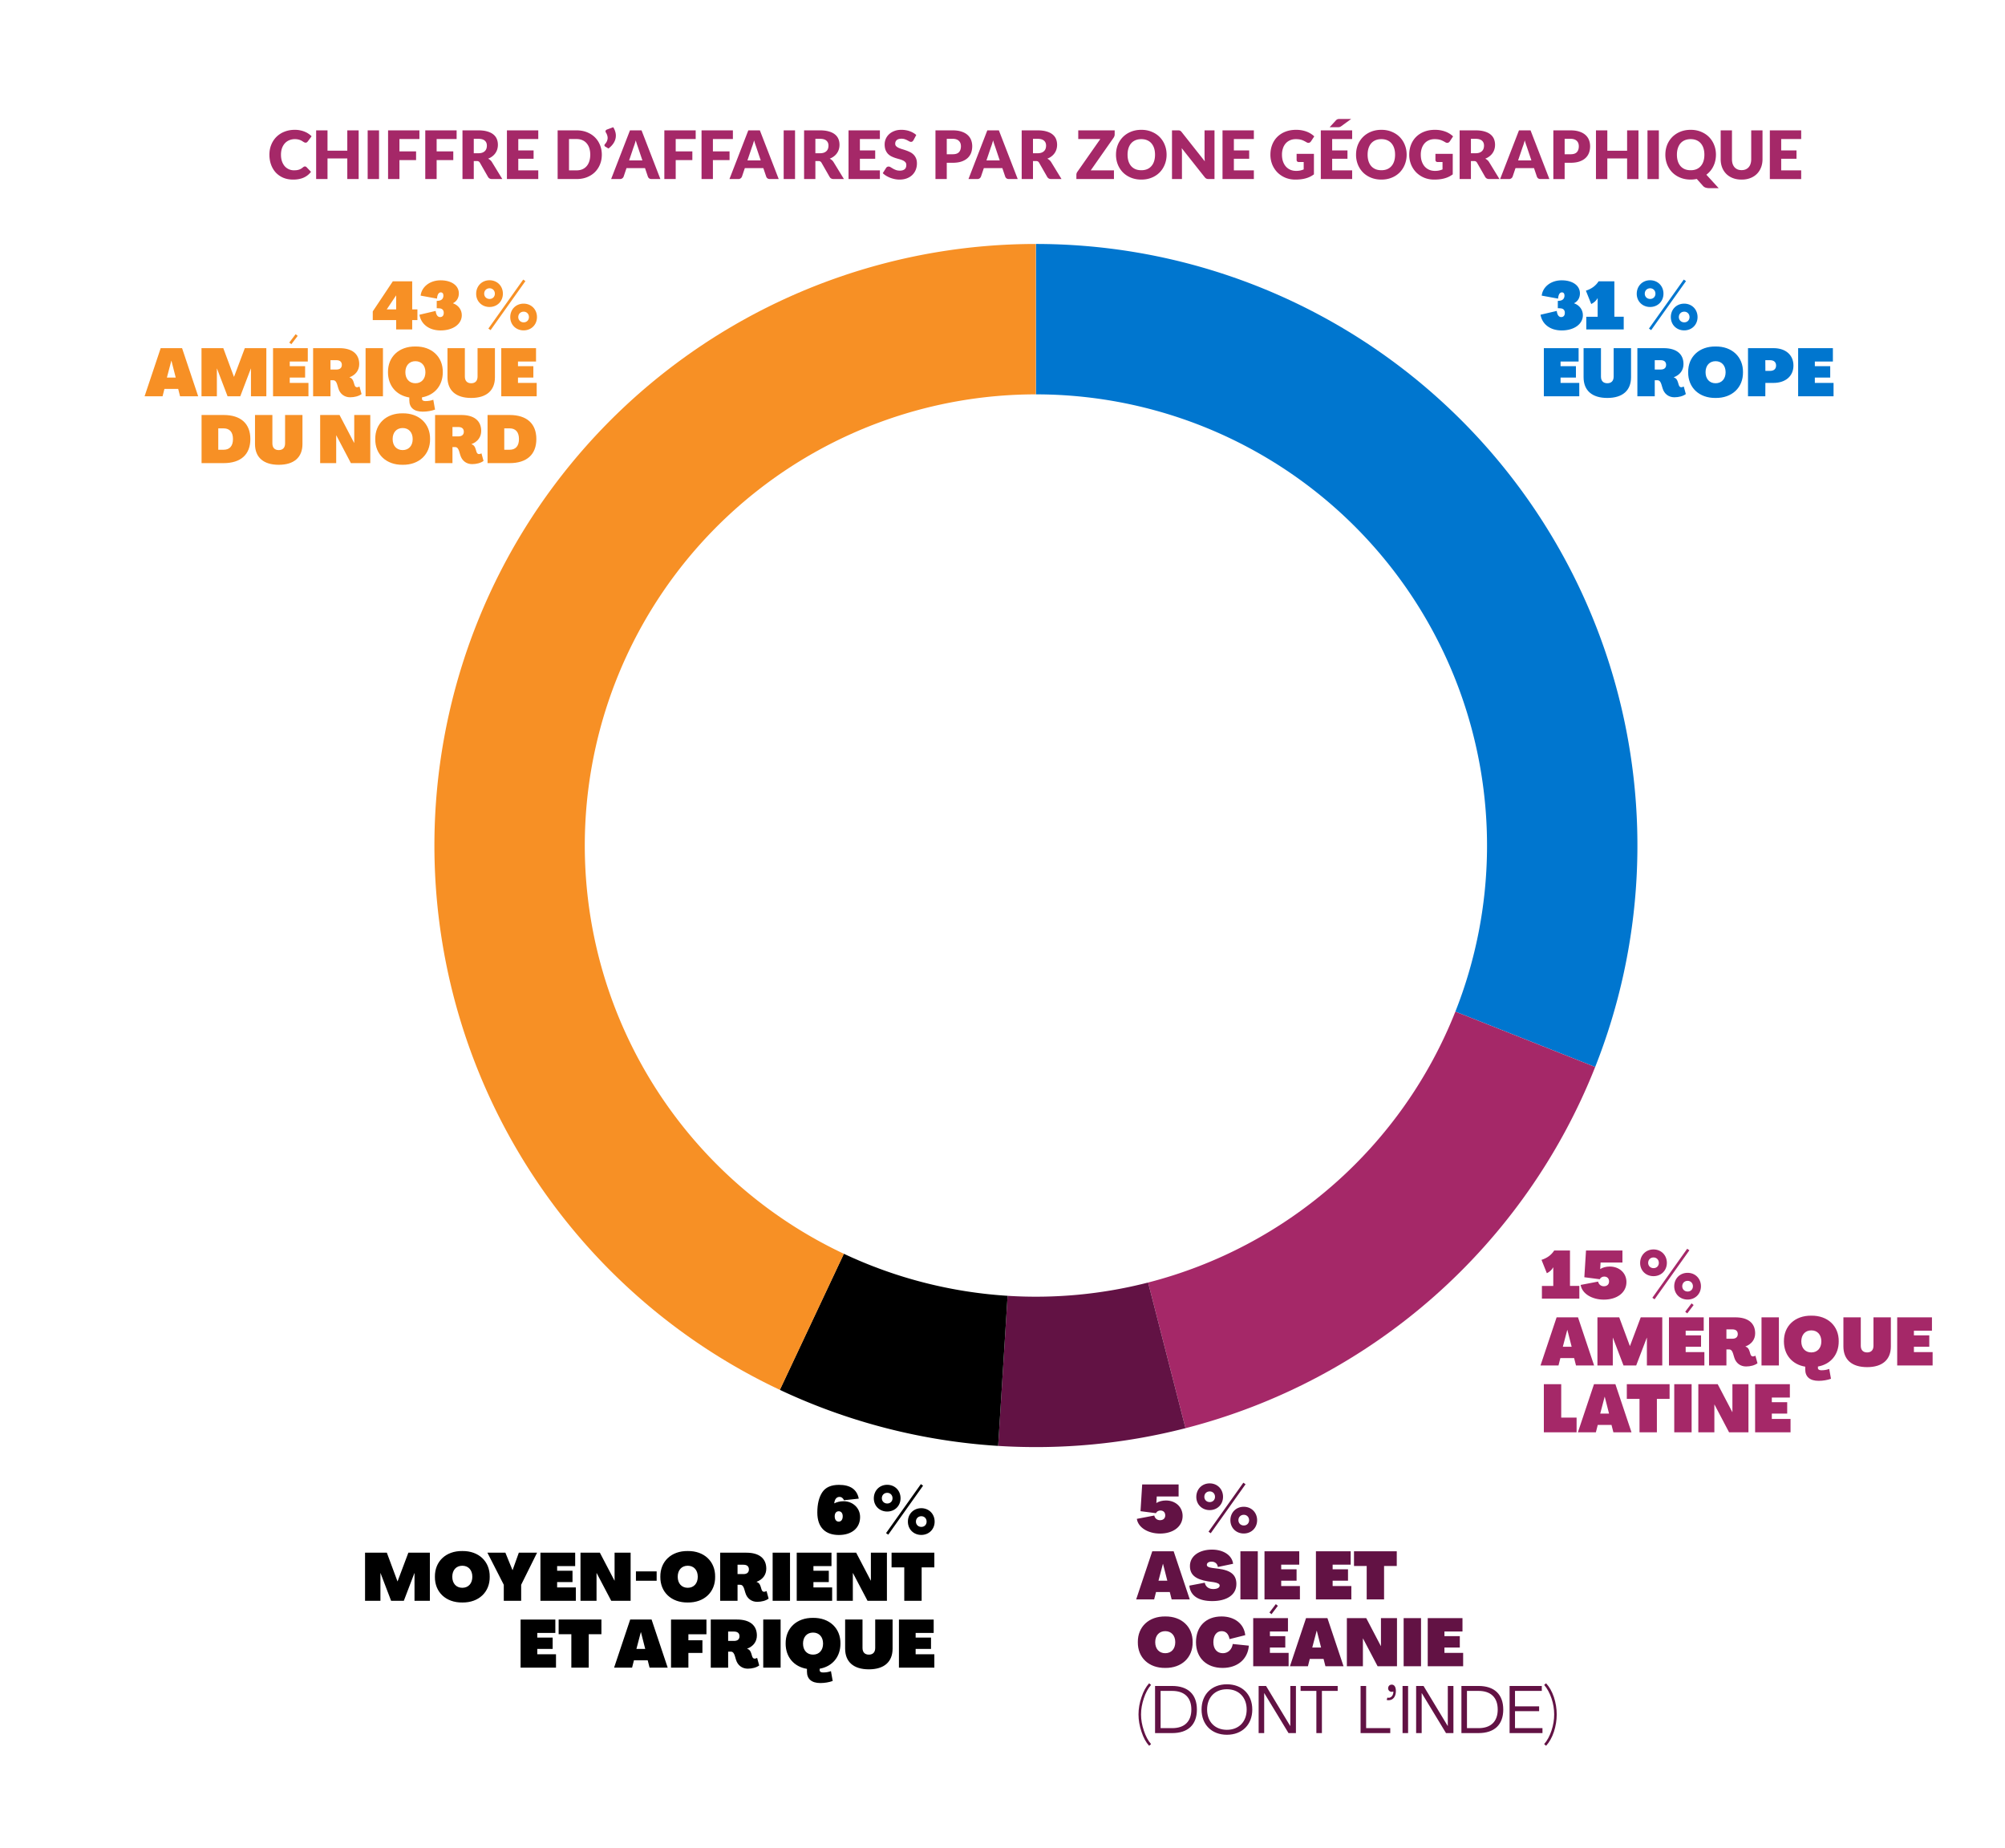 <svg xmlns="http://www.w3.org/2000/svg" fill="none" viewBox="0 0 600 553">
  <path fill="#fff" d="M0 0h600v553H0z"/>
  <path fill="#A52868" d="M91.254 49.805c.08 0 .16.017.24.05.08.027.156.077.23.15l1.34 1.41a5.598 5.598 0 0 1-2.21 1.74c-.88.387-1.924.58-3.13.58-1.107 0-2.1-.187-2.98-.56a6.592 6.592 0 0 1-2.23-1.56 6.975 6.975 0 0 1-1.4-2.36c-.327-.913-.49-1.903-.49-2.97 0-1.087.186-2.083.56-2.99a7.01 7.01 0 0 1 1.56-2.36 7.111 7.111 0 0 1 2.41-1.54c.933-.367 1.963-.55 3.09-.55.546 0 1.06.05 1.54.15.486.093.94.227 1.36.4.42.167.806.37 1.16.61.353.233.666.493.94.78l-1.14 1.53c-.074.093-.16.18-.26.26-.1.073-.24.11-.42.11a.75.75 0 0 1-.34-.08 4.64 4.64 0 0 1-.34-.19 8.71 8.71 0 0 0-.4-.25 2.419 2.419 0 0 0-.51-.25 3.73 3.73 0 0 0-.69-.2 4.626 4.626 0 0 0-.92-.08 4.17 4.17 0 0 0-1.68.33 3.647 3.647 0 0 0-1.31.93c-.36.4-.644.887-.85 1.46-.2.573-.3 1.217-.3 1.93 0 .747.1 1.41.3 1.99.206.58.483 1.07.83 1.47a3.6 3.6 0 0 0 2.73 1.21c.306 0 .586-.013.84-.04a3.61 3.61 0 0 0 .7-.16 3.27 3.27 0 0 0 .62-.28c.2-.12.4-.267.6-.44.08-.067.166-.12.26-.16a.64.64 0 0 1 .29-.07Zm16.074 3.77h-3.4v-6.16h-5.92v6.16h-3.4v-14.57h3.4v6.09h5.92v-6.09h3.4v14.57Zm6.097 0h-3.4v-14.57h3.4v14.57Zm12.087-14.57v2.6h-5.98v3.69h4.98v2.61h-4.98v5.67h-3.4v-14.57h9.38Zm11.132 0v2.6h-5.98v3.69h4.98v2.61h-4.98v5.67h-3.4v-14.57h9.38Zm5.133 9.18v5.39h-3.38v-14.57h4.74c1.054 0 1.95.11 2.69.33.747.213 1.354.513 1.82.9.474.387.817.843 1.03 1.37.214.527.32 1.1.32 1.72 0 .473-.063.92-.19 1.34a4.02 4.02 0 0 1-.57 1.17c-.246.353-.553.67-.92.95-.36.28-.776.51-1.25.69.227.113.437.253.63.42.2.167.374.37.52.61l3.1 5.07h-3.06c-.566 0-.973-.213-1.22-.64l-2.42-4.23a.998.998 0 0 0-.38-.4c-.14-.08-.34-.12-.6-.12h-.86Zm0-2.33h1.36c.46 0 .85-.057 1.17-.17.327-.12.594-.283.8-.49a1.85 1.85 0 0 0 .45-.72c.094-.28.14-.58.14-.9 0-.64-.21-1.14-.63-1.5-.413-.36-1.056-.54-1.93-.54h-1.36v4.32Zm19.301-6.85v2.6h-5.98v3.4h4.58v2.5h-4.58v3.47h5.98v2.6h-9.38v-14.57h9.38Zm19.016 7.28c0 1.053-.184 2.027-.55 2.92a6.825 6.825 0 0 1-1.53 2.31c-.66.647-1.457 1.153-2.39 1.52-.927.36-1.957.54-3.09.54h-5.66v-14.57h5.66c1.133 0 2.163.183 3.09.55.933.367 1.73.873 2.39 1.52a6.694 6.694 0 0 1 1.53 2.31c.366.887.55 1.853.55 2.9Zm-3.46 0c0-.72-.094-1.37-.28-1.95a4.082 4.082 0 0 0-.81-1.47 3.385 3.385 0 0 0-1.28-.93c-.507-.22-1.084-.33-1.73-.33h-2.26v9.37h2.26c.646 0 1.223-.107 1.73-.32.506-.22.933-.53 1.28-.93.353-.407.623-.9.81-1.48.186-.58.28-1.233.28-1.96Zm6.873-8.22c.267.42.463.84.59 1.26.133.42.2.837.2 1.25 0 .713-.187 1.397-.56 2.05-.373.653-.923 1.257-1.65 1.81l-.98-.58a.636.636 0 0 1-.18-.17.448.448 0 0 1 0-.41.63.63 0 0 1 .12-.17c.073-.08.153-.177.24-.29a2.622 2.622 0 0 0 .46-.93c.06-.193.09-.4.09-.62 0-.24-.043-.497-.13-.77a3.672 3.672 0 0 0-.41-.88.597.597 0 0 1-.1-.32c0-.12.04-.227.12-.32a.797.797 0 0 1 .33-.22l1.86-.69Zm14.114 15.51h-2.62c-.293 0-.536-.067-.73-.2a1.105 1.105 0 0 1-.39-.53l-.86-2.54h-5.54l-.86 2.54a1.14 1.14 0 0 1-1.1.73h-2.64l5.64-14.57h3.46l5.64 14.57Zm-9.36-5.57h3.98l-1.34-3.99c-.086-.253-.19-.55-.31-.89-.113-.347-.226-.72-.34-1.12a18.858 18.858 0 0 1-.65 2.03l-1.34 3.97Zm19.926-9v2.6h-5.98v3.69h4.98v2.61h-4.98v5.67h-3.4v-14.57h9.38Zm11.133 0v2.6h-5.98v3.69h4.98v2.61h-4.98v5.67h-3.4v-14.57h9.38Zm13.711 14.57h-2.62c-.293 0-.536-.067-.73-.2a1.105 1.105 0 0 1-.39-.53l-.86-2.54h-5.54l-.86 2.54a1.14 1.14 0 0 1-1.1.73h-2.64l5.64-14.57h3.46l5.64 14.57Zm-9.36-5.57h3.98l-1.34-3.99c-.086-.253-.19-.55-.31-.89-.113-.347-.226-.72-.34-1.12a18.858 18.858 0 0 1-.65 2.03l-1.34 3.97Zm14.247 5.57h-3.4v-14.57h3.4v14.57Zm6.086-5.39v5.39h-3.38v-14.57h4.74c1.053 0 1.95.11 2.69.33.746.213 1.353.513 1.82.9.473.387.816.843 1.03 1.37.213.527.32 1.1.32 1.72 0 .473-.064.92-.19 1.34-.127.42-.317.81-.57 1.17-.247.353-.554.67-.92.95-.36.28-.777.51-1.25.69.226.113.436.253.63.42.2.167.373.37.52.61l3.1 5.07h-3.06c-.567 0-.974-.213-1.22-.64l-2.42-4.23a1.012 1.012 0 0 0-.38-.4c-.14-.08-.34-.12-.6-.12h-.86Zm0-2.33h1.36c.46 0 .85-.057 1.17-.17.326-.12.593-.283.8-.49.206-.207.356-.447.45-.72.093-.28.14-.58.14-.9 0-.64-.21-1.14-.63-1.5-.414-.36-1.057-.54-1.93-.54h-1.36v4.32Zm19.301-6.85v2.6h-5.98v3.4h4.58v2.5h-4.58v3.47h5.98v2.6h-9.38v-14.57h9.38Zm10.048 2.96c-.1.16-.206.28-.32.36a.68.68 0 0 1-.42.12c-.153 0-.32-.047-.5-.14-.173-.1-.373-.21-.6-.33a4.479 4.479 0 0 0-.76-.32c-.286-.1-.613-.15-.98-.15-.633 0-1.106.137-1.42.41-.306.267-.46.63-.46 1.09 0 .293.094.537.28.73.187.193.43.36.73.5.307.14.654.27 1.04.39.394.113.794.243 1.2.39.407.14.804.307 1.19.5.394.193.74.44 1.04.74.307.3.554.667.74 1.1.187.427.28.943.28 1.55 0 .673-.116 1.303-.35 1.89a4.434 4.434 0 0 1-1.02 1.54c-.44.433-.986.777-1.64 1.03-.646.247-1.383.37-2.21.37a7.21 7.21 0 0 1-1.39-.14 8.62 8.62 0 0 1-1.36-.39 8.265 8.265 0 0 1-1.24-.61 5.305 5.305 0 0 1-1.01-.78l1-1.58a.88.88 0 0 1 .74-.4c.2 0 .4.063.6.19l.69.42c.26.153.557.293.89.42.334.127.727.19 1.18.19.614 0 1.09-.133 1.43-.4.34-.273.51-.703.51-1.29 0-.34-.093-.617-.28-.83a2.142 2.142 0 0 0-.74-.53c-.3-.14-.643-.263-1.03-.37a38.947 38.947 0 0 1-1.19-.35 9.734 9.734 0 0 1-1.19-.48 3.996 3.996 0 0 1-1.04-.75c-.3-.313-.543-.7-.73-1.16-.186-.467-.28-1.04-.28-1.72a4.139 4.139 0 0 1 1.3-2.99c.427-.407.95-.73 1.57-.97.62-.247 1.33-.37 2.13-.37.447 0 .88.037 1.3.11.427.067.83.17 1.21.31a5.9 5.9 0 0 1 1.06.49c.334.187.63.4.89.64l-.84 1.57Zm9.967 6.74v4.87h-3.38v-14.57h5.14c1.027 0 1.907.123 2.64.37.74.24 1.347.573 1.82 1 .48.427.834.93 1.06 1.51.227.58.34 1.207.34 1.88 0 .727-.116 1.393-.35 2a4.01 4.01 0 0 1-1.07 1.56c-.48.433-1.09.773-1.83 1.02-.733.24-1.603.36-2.61.36h-1.76Zm0-2.55h1.76c.88 0 1.514-.21 1.9-.63.387-.42.58-1.007.58-1.76 0-.333-.05-.637-.15-.91a1.778 1.778 0 0 0-.46-.7c-.2-.2-.456-.353-.77-.46-.306-.107-.673-.16-1.1-.16h-1.76v4.62Zm21.235 7.42h-2.62c-.293 0-.537-.067-.73-.2a1.092 1.092 0 0 1-.39-.53l-.86-2.54h-5.54l-.86 2.54a1.161 1.161 0 0 1-.39.51 1.14 1.14 0 0 1-.71.22h-2.64l5.64-14.57h3.46l5.64 14.57Zm-9.36-5.57h3.98l-1.34-3.99c-.087-.253-.19-.55-.31-.89-.113-.347-.227-.72-.34-1.12-.107.407-.217.783-.33 1.13-.113.347-.22.647-.32.9l-1.34 3.97Zm13.926.18v5.39h-3.38v-14.57h4.74c1.053 0 1.95.11 2.69.33.747.213 1.353.513 1.82.9.473.387.817.843 1.03 1.37.213.527.32 1.1.32 1.72 0 .473-.063.92-.19 1.34-.127.42-.317.81-.57 1.17a4.28 4.28 0 0 1-.92.95c-.36.28-.777.51-1.25.69.227.113.437.253.63.42.2.167.373.37.52.61l3.1 5.07h-3.06c-.567 0-.973-.213-1.22-.64l-2.42-4.23a1.005 1.005 0 0 0-.38-.4c-.14-.08-.34-.12-.6-.12h-.86Zm0-2.33h1.36c.46 0 .85-.057 1.17-.17a2.17 2.17 0 0 0 .8-.49 1.85 1.85 0 0 0 .45-.72c.093-.28.14-.58.14-.9 0-.64-.21-1.14-.63-1.5-.413-.36-1.057-.54-1.93-.54h-1.36v4.32Zm24.448-6.85v1.22c0 .173-.03.343-.09.51a1.8 1.8 0 0 1-.23.47l-6.84 9.77h6.94v2.6h-11.24v-1.3c0-.153.027-.303.08-.45.053-.153.127-.293.22-.42l6.86-9.8h-6.6v-2.6h10.9Zm15.536 7.28a7.762 7.762 0 0 1-.55 2.94 7.078 7.078 0 0 1-1.53 2.37 7.06 7.06 0 0 1-2.39 1.57c-.926.38-1.956.57-3.09.57-1.133 0-2.166-.19-3.1-.57a7.183 7.183 0 0 1-2.4-1.57 7.213 7.213 0 0 1-1.54-2.37 7.895 7.895 0 0 1-.54-2.94c0-1.053.18-2.033.54-2.94a7.099 7.099 0 0 1 1.54-2.36 7.181 7.181 0 0 1 2.4-1.57c.934-.38 1.967-.57 3.1-.57 1.134 0 2.164.193 3.09.58.934.38 1.73.903 2.39 1.57a6.968 6.968 0 0 1 1.53 2.36c.367.907.55 1.883.55 2.93Zm-3.46 0c0-.72-.093-1.367-.28-1.94a4.052 4.052 0 0 0-.81-1.47 3.419 3.419 0 0 0-1.28-.92c-.506-.213-1.083-.32-1.73-.32-.653 0-1.236.107-1.75.32-.506.213-.936.52-1.29.92-.346.4-.613.89-.8 1.47-.186.573-.28 1.22-.28 1.94 0 .727.094 1.38.28 1.96.187.573.454 1.06.8 1.46.354.4.784.707 1.29.92.514.207 1.097.31 1.75.31.647 0 1.224-.103 1.73-.31a3.42 3.42 0 0 0 1.28-.92c.354-.4.624-.887.81-1.46.187-.58.28-1.233.28-1.96Zm6.856-7.28c.147 0 .27.007.37.02.1.013.19.04.27.08.08.033.157.083.23.15.074.067.157.157.25.27l6.92 8.75c-.026-.28-.046-.55-.06-.81-.013-.267-.02-.517-.02-.75v-7.71h2.98v14.57h-1.76c-.26 0-.48-.04-.66-.12-.18-.08-.353-.227-.52-.44l-6.87-8.68c.02.253.037.503.05.75.014.24.02.467.02.68v7.81h-2.98v-14.57h1.78Zm22.718 0v2.6h-5.98v3.4h4.58v2.5h-4.58v3.47h5.98v2.6h-9.38v-14.57h9.38Zm12.655 12.13c.467 0 .88-.04 1.24-.12a6.1 6.1 0 0 0 1.02-.32v-2.21h-1.44c-.213 0-.38-.057-.5-.17a.566.566 0 0 1-.18-.43v-1.86h5.18v6.15a7.79 7.79 0 0 1-1.17.71c-.4.193-.83.353-1.29.48-.453.127-.94.22-1.46.28-.513.06-1.066.09-1.66.09-1.066 0-2.053-.187-2.96-.56a7.369 7.369 0 0 1-2.36-1.56 7.359 7.359 0 0 1-1.56-2.36 7.78 7.78 0 0 1-.56-2.97c0-1.087.18-2.083.54-2.99.36-.913.874-1.7 1.54-2.36a7.084 7.084 0 0 1 2.43-1.54c.954-.367 2.017-.55 3.19-.55.607 0 1.177.05 1.71.15.534.1 1.024.237 1.47.41a6.696 6.696 0 0 1 2.24 1.4l-.98 1.49c-.093.14-.206.25-.34.33a.767.767 0 0 1-.42.12c-.2 0-.406-.067-.62-.2a8.636 8.636 0 0 0-.76-.41 4.146 4.146 0 0 0-.72-.29 4.713 4.713 0 0 0-.78-.16 7.636 7.636 0 0 0-.92-.05c-.633 0-1.203.113-1.71.34-.506.22-.94.533-1.3.94a4.328 4.328 0 0 0-.82 1.47 5.87 5.87 0 0 0-.29 1.9c0 .773.107 1.46.32 2.06.214.6.507 1.107.88 1.52.38.413.827.73 1.34.95.52.213 1.087.32 1.7.32Zm16.759-12.13v2.6h-5.98v3.4h4.58v2.5h-4.58v3.47h5.98v2.6h-9.38v-14.57h9.38Zm-.28-3.41-2.95 2.14a1.59 1.59 0 0 1-.49.27c-.147.04-.334.06-.56.06h-2.46l1.81-1.97c.086-.1.17-.18.25-.24a1.107 1.107 0 0 1 .58-.24 3.54 3.54 0 0 1 .4-.02h3.42Zm16.588 10.69a7.762 7.762 0 0 1-.55 2.94 7.078 7.078 0 0 1-1.53 2.37 7.06 7.06 0 0 1-2.39 1.57c-.926.38-1.956.57-3.09.57-1.133 0-2.166-.19-3.1-.57a7.183 7.183 0 0 1-2.4-1.57 7.213 7.213 0 0 1-1.54-2.37 7.895 7.895 0 0 1-.54-2.94c0-1.053.18-2.033.54-2.94a7.099 7.099 0 0 1 1.54-2.36 7.181 7.181 0 0 1 2.4-1.57c.934-.38 1.967-.57 3.1-.57 1.134 0 2.164.193 3.09.58.934.38 1.73.903 2.39 1.57a6.968 6.968 0 0 1 1.53 2.36c.367.907.55 1.883.55 2.93Zm-3.46 0c0-.72-.093-1.367-.28-1.94a4.052 4.052 0 0 0-.81-1.47 3.419 3.419 0 0 0-1.28-.92c-.506-.213-1.083-.32-1.73-.32-.653 0-1.236.107-1.75.32-.506.213-.936.52-1.29.92-.346.4-.613.89-.8 1.47-.186.573-.28 1.22-.28 1.94 0 .727.094 1.38.28 1.96.187.573.454 1.06.8 1.46.354.4.784.707 1.29.92.514.207 1.097.31 1.75.31.647 0 1.224-.103 1.73-.31a3.42 3.42 0 0 0 1.28-.92c.354-.4.624-.887.81-1.46.187-.58.28-1.233.28-1.96Zm11.936 4.85c.467 0 .88-.04 1.24-.12a6.1 6.1 0 0 0 1.02-.32v-2.21h-1.44c-.213 0-.38-.057-.5-.17a.566.566 0 0 1-.18-.43v-1.86h5.18v6.15a7.79 7.79 0 0 1-1.17.71c-.4.193-.83.353-1.29.48-.453.127-.94.22-1.46.28-.513.06-1.066.09-1.66.09-1.066 0-2.053-.187-2.96-.56a7.369 7.369 0 0 1-2.36-1.56 7.359 7.359 0 0 1-1.56-2.36 7.78 7.78 0 0 1-.56-2.97c0-1.087.18-2.083.54-2.99.36-.913.874-1.7 1.54-2.36a7.084 7.084 0 0 1 2.43-1.54c.954-.367 2.017-.55 3.19-.55.607 0 1.177.05 1.71.15.534.1 1.024.237 1.47.41a6.696 6.696 0 0 1 2.24 1.4l-.98 1.49c-.093.14-.206.25-.34.33a.767.767 0 0 1-.42.12c-.2 0-.406-.067-.62-.2a8.636 8.636 0 0 0-.76-.41 4.146 4.146 0 0 0-.72-.29 4.713 4.713 0 0 0-.78-.16 7.636 7.636 0 0 0-.92-.05c-.633 0-1.203.113-1.71.34-.506.22-.94.533-1.3.94a4.328 4.328 0 0 0-.82 1.47 5.87 5.87 0 0 0-.29 1.9c0 .773.107 1.46.32 2.06.214.6.507 1.107.88 1.52.38.413.827.73 1.34.95.52.213 1.087.32 1.7.32Zm10.759-2.95v5.39h-3.38v-14.57h4.74c1.053 0 1.95.11 2.69.33.746.213 1.353.513 1.82.9.473.387.816.843 1.03 1.37.213.527.32 1.1.32 1.72 0 .473-.064.92-.19 1.34-.127.42-.317.81-.57 1.17-.247.353-.554.67-.92.95-.36.28-.777.51-1.25.69.226.113.436.253.63.42.2.167.373.37.52.61l3.1 5.07h-3.06c-.567 0-.974-.213-1.22-.64l-2.42-4.23a1.012 1.012 0 0 0-.38-.4c-.14-.08-.34-.12-.6-.12h-.86Zm0-2.33h1.36c.46 0 .85-.057 1.17-.17.326-.12.593-.283.8-.49.206-.207.356-.447.45-.72.093-.28.14-.58.14-.9 0-.64-.21-1.14-.63-1.5-.414-.36-1.057-.54-1.93-.54h-1.36v4.32Zm23.48 7.72h-2.62c-.293 0-.536-.067-.73-.2a1.105 1.105 0 0 1-.39-.53l-.86-2.54h-5.54l-.86 2.54a1.14 1.14 0 0 1-1.1.73h-2.64l5.64-14.57h3.46l5.64 14.57Zm-9.36-5.57h3.98l-1.34-3.99c-.086-.253-.19-.55-.31-.89-.113-.347-.226-.72-.34-1.12a18.858 18.858 0 0 1-.65 2.03l-1.34 3.97Zm13.927.7v4.87h-3.38v-14.57h5.14c1.026 0 1.906.123 2.64.37.74.24 1.346.573 1.82 1 .48.427.833.93 1.06 1.51.226.58.34 1.207.34 1.88 0 .727-.117 1.393-.35 2a4.021 4.021 0 0 1-1.07 1.56c-.48.433-1.09.773-1.83 1.02-.734.24-1.604.36-2.61.36h-1.76Zm0-2.55h1.76c.88 0 1.513-.21 1.9-.63.386-.42.58-1.007.58-1.76 0-.333-.05-.637-.15-.91a1.789 1.789 0 0 0-.46-.7c-.2-.2-.457-.353-.77-.46a3.363 3.363 0 0 0-1.1-.16h-1.76v4.62Zm22.093 7.42h-3.4v-6.16h-5.92v6.16h-3.4v-14.57h3.4v6.09h5.92v-6.09h3.4v14.57Zm6.098 0h-3.4v-14.57h3.4v14.57Zm17.086-7.29c0 .627-.067 1.23-.2 1.81a7.27 7.27 0 0 1-.56 1.62c-.24.507-.54.977-.9 1.41a6.6 6.6 0 0 1-1.21 1.15l3.69 4.03h-2.78c-.4 0-.763-.05-1.09-.15a1.794 1.794 0 0 1-.87-.58l-1.81-2.03a9.73 9.73 0 0 1-.9.14c-.3.033-.61.05-.93.05-1.133 0-2.167-.19-3.1-.57a7.183 7.183 0 0 1-2.4-1.57 7.213 7.213 0 0 1-1.54-2.37 7.895 7.895 0 0 1-.54-2.94c0-1.053.18-2.033.54-2.94a7.099 7.099 0 0 1 1.54-2.36 7.181 7.181 0 0 1 2.4-1.57c.933-.38 1.967-.57 3.1-.57s2.163.193 3.09.58c.933.38 1.73.903 2.39 1.57a6.968 6.968 0 0 1 1.53 2.36c.367.907.55 1.883.55 2.93Zm-3.46 0c0-.72-.093-1.367-.28-1.94a4.082 4.082 0 0 0-.81-1.47 3.426 3.426 0 0 0-1.28-.92c-.507-.213-1.083-.32-1.73-.32-.653 0-1.237.107-1.75.32-.507.213-.937.52-1.29.92-.347.4-.613.89-.8 1.47-.187.573-.28 1.22-.28 1.94 0 .727.093 1.38.28 1.96a4.17 4.17 0 0 0 .8 1.46c.353.4.783.707 1.29.92.513.207 1.097.31 1.75.31.647 0 1.223-.103 1.73-.31.507-.213.933-.52 1.28-.92.353-.4.623-.887.81-1.46.187-.58.28-1.233.28-1.96Zm11.136 4.62c.453 0 .857-.073 1.21-.22.36-.153.663-.37.91-.65s.433-.62.56-1.02c.133-.407.2-.867.2-1.38v-8.63h3.38v8.63c0 .893-.147 1.713-.44 2.46-.287.747-.7 1.39-1.24 1.93s-1.197.96-1.97 1.26c-.773.3-1.643.45-2.61.45-.973 0-1.847-.15-2.62-.45-.773-.3-1.43-.72-1.97-1.26a5.465 5.465 0 0 1-1.24-1.93c-.287-.747-.43-1.567-.43-2.46v-8.63h3.38v8.62c0 .513.063.973.19 1.38.133.4.323.743.57 1.03.247.28.547.497.9.65.36.147.767.22 1.22.22Zm17.832-11.9v2.6h-5.98v3.4h4.58v2.5h-4.58v3.47h5.98v2.6h-9.38v-14.57h9.38Z"/>
  <path fill="#0076CF" d="M467.34 98.875c3.66 0 6.34-1.86 6.34-4.56 0-1.62-1-2.98-2.62-3.56v-.04c1.12-.54 1.74-1.64 1.74-2.92 0-2.38-2.22-3.92-5.46-3.92-3.3 0-5.7 2.02-5.98 4.58l4.9.9c.08-1.2.5-1.88 1.16-1.88.48 0 .76.36.76.94 0 .94-.54 1.5-1.52 1.58l-.48.04v2.18l.8.04c.86.06 1.3.54 1.3 1.36 0 .8-.4 1.26-1.1 1.26-.72 0-1.18-.66-1.32-1.84l-4.86 1.14c.48 2.76 2.8 4.7 6.34 4.7Zm7.361-.3h11.2v-3.8h-2.8v-10.6h-4.72c-.84 1.32-2.1 2.26-3.8 2.8l1.6 4c.84-.42 1.48-1 1.9-1.76h.02v5.56h-3.4v3.8Zm19.415.2 10.42-14.66-.66-.46-10.42 14.66.66.46Zm-.32-6.92c2.28 0 4-1.68 4-3.98 0-2.32-1.72-4.02-4-4.02-2.28 0-4 1.72-4 4.06 0 2.26 1.72 3.94 4 3.94Zm.02-2.4c-.94 0-1.62-.68-1.62-1.58 0-.94.68-1.62 1.62-1.62.9 0 1.58.68 1.58 1.62 0 .9-.64 1.58-1.58 1.58Zm10.18 9.4c2.28 0 4-1.68 4-3.98 0-2.32-1.72-4.02-4-4.02-2.28 0-4 1.7-4 4.02 0 2.3 1.72 3.98 4 3.98Zm.02-2.4c-.94 0-1.62-.68-1.62-1.58 0-.94.68-1.62 1.62-1.62.9 0 1.58.68 1.58 1.62 0 .9-.64 1.58-1.58 1.58ZM462 118.575h10.6v-4H467v-1.6h4.6v-3.4H467v-1.4h5.4v-4H462v14.4Zm18.992.5c4.56 0 7.1-2.22 7.1-6.2v-8.7h-5.2v8.5c0 1.28-.68 2-1.9 2-1.22 0-1.9-.72-1.9-2v-8.5h-5.2v8.7c0 3.98 2.54 6.2 7.1 6.2Zm20.076-.2c1.3 0 2.6-.34 3.42-.96l-.62-2.26c-.3.14-.54.22-.74.22-.36 0-.62-.24-.76-.7l-.24-.8c-.26-.82-.56-1.24-1.26-1.46v-.02c1.86-.7 2.92-2.12 2.92-3.94 0-3.06-2.12-4.78-5.94-4.78h-7.86v14.4h5.2v-4.8h.78c.64 0 .96.46 1.2 1.2l.36 1.2c.5 1.7 1.84 2.7 3.54 2.7Zm-5.88-8.3v-2.8h1.78c1.04 0 1.62.5 1.62 1.4 0 .9-.58 1.4-1.62 1.4h-1.78Zm18.203 8.5c4.9.06 8.26-3.1 8.2-7.7.06-4.6-3.3-7.76-8.2-7.7-4.9-.06-8.26 3.1-8.2 7.7-.06 4.6 3.3 7.76 8.2 7.7Zm0-4.4c-1.82 0-3-1.3-3-3.3 0-2 1.18-3.3 3-3.3s3 1.3 3 3.3c0 2-1.18 3.3-3 3.3Zm9.703 3.9h5.18l.02-4h2.4c3.64 0 6-2.04 6-5.2s-2.34-5.2-5.94-5.2h-7.66v14.4Zm5.2-7.6-.02-3.2h1.42c1.14 0 1.8.58 1.8 1.6s-.66 1.6-1.8 1.6h-1.4Zm9.8 7.6h10.6v-4h-5.6v-1.6h4.6v-3.4h-4.6v-1.4h5.4v-4h-10.4v14.4Z"/>
  <path fill="#F79025" d="M118.552 98.575h4.8v-2.8h1.56v-3.2h-1.56v-8.4h-5.8l-6 9v2.6h7v2.8Zm-2.82-6 2.8-4.18h.02v4.18h-2.82Zm16.12 6.3c3.66 0 6.34-1.86 6.34-4.56 0-1.62-1-2.98-2.62-3.56v-.04c1.12-.54 1.74-1.64 1.74-2.92 0-2.38-2.22-3.92-5.46-3.92-3.3 0-5.7 2.02-5.98 4.58l4.9.9c.08-1.2.5-1.88 1.16-1.88.48 0 .76.36.76.94 0 .94-.54 1.5-1.52 1.58l-.48.04v2.18l.8.04c.86.06 1.3.54 1.3 1.36 0 .8-.4 1.26-1.1 1.26-.72 0-1.18-.66-1.32-1.84l-4.86 1.14c.48 2.76 2.8 4.7 6.34 4.7Zm14.959-.1 10.42-14.66-.66-.46-10.42 14.66.66.46Zm-.32-6.92c2.28 0 4-1.68 4-3.98 0-2.32-1.72-4.02-4-4.02-2.28 0-4 1.72-4 4.06 0 2.26 1.72 3.94 4 3.94Zm.02-2.4c-.94 0-1.62-.68-1.62-1.58 0-.94.68-1.62 1.62-1.62.9 0 1.58.68 1.58 1.62 0 .9-.64 1.58-1.58 1.58Zm10.18 9.4c2.28 0 4-1.68 4-3.98 0-2.32-1.72-4.02-4-4.02-2.28 0-4 1.7-4 4.02 0 2.3 1.72 3.98 4 3.98Zm.02-2.4c-.94 0-1.62-.68-1.62-1.58 0-.94.68-1.62 1.62-1.62.9 0 1.58.68 1.58 1.62 0 .9-.64 1.58-1.58 1.58Zm-113.445 22.12h5.38l.56-2.2h4.12l.56 2.2h5.42l-4.82-14.4h-6.4l-4.82 14.4Zm6.68-5.6 1.32-5.02h.04l1.28 5.02h-2.64Zm10.355 5.6h4.6v-8.28h.04l3.16 8.28h3.8l3.16-8.28h.04v8.28h4.6v-14.4h-6.44l-3.22 8.56H70l-3.18-8.56H60.3v14.4Zm21.406 0h10.6v-4h-5.6v-1.6h4.6v-3.4h-4.6v-1.4h5.4v-4h-10.4v14.4Zm5.48-15.58 1.9-2.5-.62-.5-1.9 2.5.62.5Zm17.592 15.88c1.3 0 2.6-.34 3.42-.96l-.62-2.26c-.3.14-.54.22-.74.22-.36 0-.62-.24-.76-.7l-.24-.8c-.26-.82-.56-1.24-1.26-1.46v-.02c1.86-.7 2.92-2.12 2.92-3.94 0-3.06-2.12-4.78-5.94-4.78h-7.86v14.4h5.2v-4.8h.78c.64 0 .96.46 1.2 1.2l.36 1.2c.5 1.7 1.84 2.7 3.54 2.7Zm-5.88-8.3v-2.8h1.78c1.04 0 1.62.5 1.62 1.4 0 .9-.58 1.4-1.62 1.4h-1.78Zm10.503 8h5.2v-14.4h-5.2v14.4Zm23.107-7.2c.06-4.6-3.3-7.76-8.2-7.7-4.9-.06-8.26 3.1-8.2 7.7 0 4.02 2.48 6.92 6.38 7.56v.84c0 2.18 1.38 3.4 4.02 3.4 1.28 0 2.66-.24 3.68-.62l-.52-2.94c-.7.26-1.48.4-2.34.4-.66 0-1.04-.24-1.04-.64v-.48c3.8-.68 6.22-3.54 6.22-7.52Zm-11.2 0c0-2 1.18-3.3 3-3.3s3 1.3 3 3.3c0 2-1.18 3.3-3 3.3s-3-1.3-3-3.3Zm19.703 7.7c4.56 0 7.1-2.22 7.1-6.2v-8.7h-5.2v8.5c0 1.28-.68 2-1.9 2-1.22 0-1.9-.72-1.9-2v-8.5h-5.2v8.7c0 3.98 2.54 6.2 7.1 6.2Zm8.996-.5h10.6v-4h-5.6v-1.6h4.6v-3.4h-4.6v-1.4h5.4v-4h-10.4v14.4Zm-89.688 20h6.6c5.14 0 8-2.58 8-7.2s-2.86-7.2-8-7.2h-6.6v14.4Zm5-4v-6.4h1.6c1.82 0 2.8 1.14 2.8 3.2 0 2.06-.98 3.2-2.8 3.2h-1.6Zm18.094 4.5c4.56 0 7.1-2.22 7.1-6.2v-8.7h-5.2v8.5c0 1.28-.68 2-1.9 2-1.22 0-1.9-.72-1.9-2v-8.5h-5.2v8.7c0 3.98 2.54 6.2 7.1 6.2Zm12.395-.5h4.8v-8.3h.04l4.36 8.3h5.8v-14.4h-4.8v8.34h-.04l-4.36-8.34h-5.8v14.4Zm24.692.5c4.9.06 8.26-3.1 8.2-7.7.06-4.6-3.3-7.76-8.2-7.7-4.9-.06-8.26 3.1-8.2 7.7-.06 4.6 3.3 7.76 8.2 7.7Zm0-4.4c-1.82 0-3-1.3-3-3.3 0-2 1.18-3.3 3-3.3s3 1.3 3 3.3c0 2-1.18 3.3-3 3.3Zm20.782 4.2c1.3 0 2.6-.34 3.42-.96l-.62-2.26c-.3.14-.54.22-.74.22-.36 0-.62-.24-.76-.7l-.24-.8c-.26-.82-.56-1.24-1.26-1.46v-.02c1.86-.7 2.92-2.12 2.92-3.94 0-3.06-2.12-4.78-5.94-4.78h-7.86v14.4h5.2v-4.8h.78c.64 0 .96.46 1.2 1.2l.36 1.2c.5 1.7 1.84 2.7 3.54 2.7Zm-5.88-8.3v-2.8h1.78c1.04 0 1.62.5 1.62 1.4 0 .9-.58 1.4-1.62 1.4h-1.78Zm10.503 8h6.6c5.14 0 8-2.58 8-7.2s-2.86-7.2-8-7.2h-6.6v14.4Zm5-4v-6.4h1.6c1.82 0 2.8 1.14 2.8 3.2 0 2.06-.98 3.2-2.8 3.2h-1.6Z"/>
  <path fill="#000" d="M251.064 444.3c-2.36 0-4.02.74-5 2.22-.98 1.48-1.48 3.5-1.48 6.06 0 4.54 2.5 6.72 6.44 6.72 3.9 0 6.36-2.1 6.36-5.38 0-2.76-2.26-4.72-4.92-4.72-1.04 0-1.98.22-2.82.64.14-1.26.7-1.94 1.6-1.94.58 0 1.02.34 1.32 1l4.42-.48c-.54-2.74-2.5-4.12-5.92-4.12Zm-.08 7.9c.72 0 1.2.56 1.2 1.5 0 1.02-.48 1.6-1.2 1.6s-1.2-.58-1.2-1.6c0-.94.48-1.5 1.2-1.5Zm14.827 7 10.42-14.66-.66-.46-10.42 14.66.66.46Zm-.32-6.92c2.28 0 4-1.68 4-3.98 0-2.32-1.72-4.02-4-4.02-2.28 0-4 1.72-4 4.06 0 2.26 1.72 3.94 4 3.94Zm.02-2.4c-.94 0-1.62-.68-1.62-1.58 0-.94.68-1.62 1.62-1.62.9 0 1.58.68 1.58 1.62 0 .9-.64 1.58-1.58 1.58Zm10.18 9.4c2.28 0 4-1.68 4-3.98 0-2.32-1.72-4.02-4-4.02-2.28 0-4 1.7-4 4.02 0 2.3 1.72 3.98 4 3.98Zm.02-2.4c-.94 0-1.62-.68-1.62-1.58 0-.94.68-1.62 1.62-1.62.9 0 1.58.68 1.58 1.62 0 .9-.64 1.58-1.58 1.58ZM109.242 479h4.6v-8.28h.04l3.16 8.28h3.8l3.16-8.28h.04V479h4.6v-14.4h-6.44l-3.22 8.56h-.04l-3.18-8.56h-6.52V479Zm29.106.5c4.9.06 8.26-3.1 8.2-7.7.06-4.6-3.3-7.76-8.2-7.7-4.9-.06-8.26 3.1-8.2 7.7-.06 4.6 3.3 7.76 8.2 7.7Zm0-4.4c-1.82 0-3-1.3-3-3.3 0-2 1.18-3.3 3-3.3s3 1.3 3 3.3c0 2-1.18 3.3-3 3.3Zm12.411 3.9h5.2v-4.8l4.76-9.6h-5.46l-1.86 5.2h-.04l-2.12-5.2h-5.38l4.9 9.6v4.8Zm10.964 0h10.6v-4h-5.6v-1.6h4.6V470h-4.6v-1.4h5.4v-4h-10.4V479Zm11.992 0h4.8v-8.3h.04l4.36 8.3h5.8v-14.4h-4.8v8.34h-.04l-4.36-8.34h-5.8V479Zm16.592-6h6.2v-2.8h-6.2v2.8Zm15.502 6.5c4.9.06 8.26-3.1 8.2-7.7.06-4.6-3.3-7.76-8.2-7.7-4.9-.06-8.26 3.1-8.2 7.7-.06 4.6 3.3 7.76 8.2 7.7Zm0-4.4c-1.82 0-3-1.3-3-3.3 0-2 1.18-3.3 3-3.3s3 1.3 3 3.3c0 2-1.18 3.3-3 3.3Zm20.783 4.2c1.3 0 2.6-.34 3.42-.96l-.62-2.26c-.3.14-.54.22-.74.22-.36 0-.62-.24-.76-.7l-.24-.8c-.26-.82-.56-1.24-1.26-1.46v-.02c1.86-.7 2.92-2.12 2.92-3.94 0-3.06-2.12-4.78-5.94-4.78h-7.86V479h5.2v-4.8h.78c.64 0 .96.46 1.2 1.2l.36 1.2c.5 1.7 1.84 2.7 3.54 2.7Zm-5.88-8.3v-2.8h1.78c1.04 0 1.62.5 1.62 1.4 0 .9-.58 1.4-1.62 1.4h-1.78Zm10.503 8h5.2v-14.4h-5.2V479Zm7.207 0h10.6v-4h-5.6v-1.6h4.6V470h-4.6v-1.4h5.4v-4h-10.4V479Zm11.992 0h4.8v-8.3h.04l4.36 8.3h5.8v-14.4h-4.8v8.34h-.04l-4.36-8.34h-5.8V479Zm20.192 0h5.2v-10h3.8v-4.4h-12.8v4.4h3.8v10Zm-114.821 20h10.6v-4h-5.6v-1.6h4.6V490h-4.6v-1.4h5.4v-4h-10.4V499Zm15.192 0h5.2v-10h3.8v-4.4h-12.8v4.4h3.8v10Zm12.793 0h5.38l.56-2.2h4.12l.56 2.2h5.42l-4.82-14.4h-6.4l-4.82 14.4Zm6.68-5.6 1.32-5.02h.04l1.28 5.02h-2.64Zm10.355 5.6h5.2v-4.4h4.2v-3.8h-4.2V489h5.4v-4.4h-10.6V499Zm22.974.3c1.3 0 2.6-.34 3.42-.96l-.62-2.26c-.3.14-.54.22-.74.22-.36 0-.62-.24-.76-.7l-.24-.8c-.26-.82-.56-1.24-1.26-1.46v-.02c1.86-.7 2.92-2.12 2.92-3.94 0-3.06-2.12-4.78-5.94-4.78h-7.86V499h5.2v-4.8h.78c.64 0 .96.46 1.2 1.2l.36 1.2c.5 1.7 1.84 2.7 3.54 2.7Zm-5.88-8.3v-2.8h1.78c1.04 0 1.62.5 1.62 1.4 0 .9-.58 1.4-1.62 1.4h-1.78Zm10.503 8h5.2v-14.4h-5.2V499Zm23.107-7.2c.06-4.6-3.3-7.76-8.2-7.7-4.9-.06-8.26 3.1-8.2 7.7 0 4.02 2.48 6.92 6.38 7.56v.84c0 2.18 1.38 3.4 4.02 3.4 1.28 0 2.66-.24 3.68-.62l-.52-2.94c-.7.26-1.48.4-2.34.4-.66 0-1.04-.24-1.04-.64v-.48c3.8-.68 6.22-3.54 6.22-7.52Zm-11.2 0c0-2 1.18-3.3 3-3.3s3 1.3 3 3.3c0 2-1.18 3.3-3 3.3s-3-1.3-3-3.3Zm19.703 7.7c4.56 0 7.1-2.22 7.1-6.2v-8.7h-5.2v8.5c0 1.28-.68 2-1.9 2-1.22 0-1.9-.72-1.9-2v-8.5h-5.2v8.7c0 3.98 2.54 6.2 7.1 6.2Zm8.996-.5h10.6v-4h-5.6v-1.6h4.6V490h-4.6v-1.4h5.4v-4h-10.4V499Z"/>
  <path fill="#A52868" d="M461.42 388.575h11.2v-3.8h-2.8v-10.6h-4.72c-.84 1.32-2.1 2.26-3.8 2.8l1.6 4c.84-.42 1.48-1 1.9-1.76h.02v5.56h-3.4v3.8Zm18.536.3c3.92 0 6.76-2.08 6.76-5.26 0-2.68-2.1-4.64-5-4.64-1.1 0-2.14.28-2.86.76l.12-1.96h6.54v-3.6h-10.9l-.5 8 4.62.6c.22-.48.74-.8 1.32-.8.9 0 1.46.56 1.46 1.46 0 .88-.6 1.44-1.56 1.44-.86 0-1.54-.54-1.72-1.4l-5.22 1c.4 2.6 3.36 4.4 6.94 4.4Zm15.176-.1 10.42-14.66-.66-.46-10.42 14.66.66.46Zm-.32-6.92c2.28 0 4-1.68 4-3.98 0-2.32-1.72-4.02-4-4.02-2.28 0-4 1.72-4 4.06 0 2.26 1.72 3.94 4 3.94Zm.02-2.4c-.94 0-1.62-.68-1.62-1.58 0-.94.68-1.62 1.62-1.62.9 0 1.58.68 1.58 1.62 0 .9-.64 1.58-1.58 1.58Zm10.18 9.4c2.28 0 4-1.68 4-3.98 0-2.32-1.72-4.02-4-4.02-2.28 0-4 1.7-4 4.02 0 2.3 1.72 3.98 4 3.98Zm.02-2.4c-.94 0-1.62-.68-1.62-1.58 0-.94.68-1.62 1.62-1.62.9 0 1.58.68 1.58 1.62 0 .9-.64 1.58-1.58 1.58ZM461 408.575h5.38l.56-2.2h4.12l.56 2.2h5.42l-4.82-14.4h-6.4l-4.82 14.4Zm6.68-5.6 1.32-5.02h.04l1.28 5.02h-2.64Zm10.355 5.6h4.6v-8.28h.04l3.16 8.28h3.8l3.16-8.28h.04v8.28h4.6v-14.4h-6.44l-3.22 8.56h-.04l-3.18-8.56h-6.52v14.4Zm21.406 0h10.6v-4h-5.6v-1.6h4.6v-3.4h-4.6v-1.4h5.4v-4h-10.4v14.4Zm5.48-15.58 1.9-2.5-.62-.5-1.9 2.5.62.5Zm17.593 15.88c1.3 0 2.6-.34 3.42-.96l-.62-2.26c-.3.14-.54.22-.74.22-.36 0-.62-.24-.76-.7l-.24-.8c-.26-.82-.56-1.24-1.26-1.46v-.02c1.86-.7 2.92-2.12 2.92-3.94 0-3.06-2.12-4.78-5.94-4.78h-7.86v14.4h5.2v-4.8h.78c.64 0 .96.46 1.2 1.2l.36 1.2c.5 1.7 1.84 2.7 3.54 2.7Zm-5.88-8.3v-2.8h1.78c1.04 0 1.62.5 1.62 1.4 0 .9-.58 1.4-1.62 1.4h-1.78Zm10.503 8h5.2v-14.4h-5.2v14.4Zm23.107-7.2c.06-4.6-3.3-7.76-8.2-7.7-4.9-.06-8.26 3.1-8.2 7.7 0 4.02 2.48 6.92 6.38 7.56v.84c0 2.18 1.38 3.4 4.02 3.4 1.28 0 2.66-.24 3.68-.62l-.52-2.94c-.7.26-1.48.4-2.34.4-.66 0-1.04-.24-1.04-.64v-.48c3.8-.68 6.22-3.54 6.22-7.52Zm-11.2 0c0-2 1.18-3.3 3-3.3s3 1.3 3 3.3c0 2-1.18 3.3-3 3.3s-3-1.3-3-3.3Zm19.702 7.7c4.56 0 7.1-2.22 7.1-6.2v-8.7h-5.2v8.5c0 1.28-.68 2-1.9 2-1.22 0-1.9-.72-1.9-2v-8.5h-5.2v8.7c0 3.98 2.54 6.2 7.1 6.2Zm8.996-.5h10.6v-4h-5.6v-1.6h4.6v-3.4h-4.6v-1.4h5.4v-4h-10.4v14.4Zm-105.742 20h9.8v-4.4h-4.6v-10H462v14.4Zm10.191 0h5.38l.56-2.2h4.12l.56 2.2h5.42l-4.82-14.4h-6.4l-4.82 14.4Zm6.68-5.6 1.32-5.02h.04l1.28 5.02h-2.64Zm11.759 5.6h5.2v-10h3.8v-4.4h-12.8v4.4h3.8v10Zm10.393 0h5.2v-14.4h-5.2v14.4Zm7.207 0h4.8v-8.3h.04l4.36 8.3h5.8v-14.4h-4.8v8.34h-.04l-4.36-8.34h-5.8v14.4Zm16.993 0h10.6v-4h-5.6v-1.6h4.6v-3.4h-4.6v-1.4h5.4v-4h-10.4v14.4Z"/>
  <path fill="#621244" d="M347.14 458.875c3.92 0 6.76-2.08 6.76-5.26 0-2.68-2.1-4.64-5-4.64-1.1 0-2.14.28-2.86.76l.12-1.96h6.54v-3.6h-10.9l-.5 8 4.62.6c.22-.48.74-.8 1.32-.8.9 0 1.46.56 1.46 1.46 0 .88-.6 1.44-1.56 1.44-.86 0-1.54-.54-1.72-1.4l-5.22 1c.4 2.6 3.36 4.4 6.94 4.4Zm15.175-.1 10.42-14.66-.66-.46-10.42 14.66.66.46Zm-.32-6.92c2.28 0 4-1.68 4-3.98 0-2.32-1.72-4.02-4-4.02-2.28 0-4 1.72-4 4.06 0 2.26 1.72 3.94 4 3.94Zm.02-2.4c-.94 0-1.62-.68-1.62-1.58 0-.94.68-1.62 1.62-1.62.9 0 1.58.68 1.58 1.62 0 .9-.64 1.58-1.58 1.58Zm10.18 9.4c2.28 0 4-1.68 4-3.98 0-2.32-1.72-4.02-4-4.02-2.28 0-4 1.7-4 4.02 0 2.3 1.72 3.98 4 3.98Zm.02-2.4c-.94 0-1.62-.68-1.62-1.58 0-.94.68-1.62 1.62-1.62.9 0 1.58.68 1.58 1.62 0 .9-.64 1.58-1.58 1.58ZM340 478.575h5.38l.56-2.2h4.12l.56 2.2h5.42l-4.82-14.4h-6.4l-4.82 14.4Zm6.68-5.6 1.32-5.02h.04l1.28 5.02h-2.64Zm16.09 6.1c4.24 0 7.22-1.78 7.22-5.1 0-2.72-1.62-4.1-5.38-4.58l-1.74-.22c-1.2-.16-1.72-.44-1.72-.94 0-.58.56-.96 1.42-.96.98 0 1.74.58 1.88 1.6l4.56-.96c-.32-2.58-2.94-4.24-6.32-4.24-3.76 0-6.6 1.88-6.6 4.9 0 2.62 1.62 3.98 5.4 4.6l1.7.24c1.26.22 1.8.52 1.8 1.02 0 .64-.76 1.04-1.94 1.04-1.34 0-2.28-.7-2.52-1.9l-4.62.88c.32 3.14 2.88 4.62 6.86 4.62Zm8.425-.5h5.2v-14.4h-5.2v14.4Zm7.207 0h10.6v-4h-5.6v-1.6h4.6v-3.4h-4.6v-1.4h5.4v-4h-10.4v14.4Zm15.391 0h10.6v-4h-5.6v-1.6h4.6v-3.4h-4.6v-1.4h5.4v-4h-10.4v14.4Zm15.192 0h5.2v-10h3.8v-4.4h-12.8v4.4h3.8v10Zm-60.285 20.5c4.9.06 8.26-3.1 8.2-7.7.06-4.6-3.3-7.76-8.2-7.7-4.9-.06-8.26 3.1-8.2 7.7-.06 4.6 3.3 7.76 8.2 7.7Zm0-4.4c-1.82 0-3-1.3-3-3.3 0-2 1.18-3.3 3-3.3s3 1.3 3 3.3c0 2-1.18 3.3-3 3.3Zm17.162 4.4c4.46 0 7.54-2.6 7.86-6.66l-4.82-.5c-.26 1.68-1.42 2.76-2.96 2.76-1.74 0-2.84-1.28-2.84-3.3 0-2.02.96-3.3 2.46-3.3 1.28 0 2.08.8 2.38 2.38l4.7-1.18c-.36-3.4-3.18-5.6-7.1-5.6-4.68 0-7.64 3-7.64 7.7 0 4.68 3.14 7.7 7.96 7.7Zm9.161-.5h10.6v-4h-5.6v-1.6h4.6v-3.4h-4.6v-1.4h5.4v-4h-10.4v14.4Zm5.48-15.58 1.9-2.5-.62-.5-1.9 2.5.62.5Zm5.513 15.58h5.38l.56-2.2h4.12l.56 2.2h5.42l-4.82-14.4h-6.4l-4.82 14.4Zm6.68-5.6 1.32-5.02h.04l1.28 5.02h-2.64Zm10.355 5.6h4.8v-8.3h.04l4.36 8.3h5.8v-14.4h-4.8v8.34h-.04l-4.36-8.34h-5.8v14.4Zm16.992 0h5.2v-14.4h-5.2v14.4Zm7.207 0h10.6v-4h-5.6v-1.6h4.6v-3.4h-4.6v-1.4h5.4v-4h-10.4v14.4Zm-82.79 23.3c-.88-1.02-1.6-2.36-2.16-4.04-.56-1.66-.84-3.26-.84-4.84s.28-3.18.84-4.84c.54-1.64 1.26-2.98 2.16-4l-.58-.48c-.94 1.02-1.7 2.4-2.28 4.14-.6 1.74-.9 3.48-.9 5.18 0 1.7.3 3.44.9 5.2.58 1.78 1.34 3.16 2.28 4.18l.58-.5Zm1.193-3.3h5.12c4.74 0 7.4-2.5 7.4-7.04s-2.66-7.06-7.4-7.06h-5.12v14.1Zm1.66-1.48v-11.14h3.46c3.68 0 5.74 1.98 5.74 5.58 0 3.58-2.06 5.56-5.74 5.56h-3.46Zm19.834 1.98c4.58 0 7.6-3.04 7.6-7.54 0-4.54-3.02-7.56-7.6-7.56-4.54 0-7.58 3.02-7.58 7.56 0 4.5 3.04 7.54 7.58 7.54Zm0-1.48c-3.58 0-5.92-2.42-5.92-6.06 0-3.64 2.34-6.08 5.92-6.08s5.92 2.44 5.92 6.08-2.34 6.06-5.92 6.06Zm9.502.98h1.66v-11.94h.04l7.24 11.94h2.22v-14.1h-1.68v11.96h-.04l-7.22-11.96h-2.22v14.1Zm17.275 0h1.66v-12.62h4.72v-1.48h-11.1v1.48h4.72v12.62Zm13.233 0h8.88v-1.48h-7.22v-12.62h-1.66v14.1Zm7.803-9.92c.2.06.4.08.62.08 1.28 0 2.14-1.06 2.14-2.74 0-1.28-.5-1.92-1.24-1.92-.64 0-1.08.46-1.08 1.12 0 .56.46 1.04 1.08 1.04.12 0 .28-.04.48-.1.06 1.04-.58 1.88-1.4 1.88-.14 0-.26-.02-.38-.06l-.22.7Zm4.756 9.92h1.66v-14.1h-1.66v14.1Zm4.062 0h1.66v-11.94h.04l7.24 11.94h2.22v-14.1h-1.68v11.96h-.04l-7.22-11.96h-2.22v14.1Zm13.555 0h5.12c4.74 0 7.4-2.5 7.4-7.04s-2.66-7.06-7.4-7.06h-5.12v14.1Zm1.66-1.48v-11.14h3.46c3.68 0 5.74 1.98 5.74 5.58 0 3.58-2.06 5.56-5.74 5.56h-3.46Zm12.754 1.48h9.84v-1.48h-8.22v-5.08h7.22v-1.44h-7.22v-4.62h8.02v-1.48h-9.64v14.1Zm10.923 3.8c.98-1.06 1.76-2.46 2.34-4.18.56-1.72.84-3.46.84-5.2 0-1.74-.28-3.48-.84-5.18-.58-1.7-1.36-3.08-2.34-4.14l-.58.48c.94 1.1 1.66 2.44 2.2 4.04.54 1.6.8 3.2.8 4.8 0 1.6-.26 3.2-.8 4.82-.54 1.64-1.26 2.98-2.2 4.06l.58.5Z"/>
  <path fill="#0076CF" d="M310 73a179.999 179.999 0 0 1 167.36 246.263l-41.84-16.566a135.009 135.009 0 0 0-62.349-169.005A134.998 134.998 0 0 0 310 118V73Z"/>
  <path fill="#A52868" d="M477.36 319.263a179.995 179.995 0 0 1-122.596 108.082l-11.191-43.586a135 135 0 0 0 91.947-81.062l41.84 16.566Z"/>
  <path fill="#621244" d="M354.764 427.345a179.979 179.979 0 0 1-56.066 5.3l2.825-44.911a135.014 135.014 0 0 0 42.05-3.975l11.191 43.586Z"/>
  <path fill="#000" d="M298.698 432.645a179.977 179.977 0 0 1-65.338-16.776l19.16-40.717a135.007 135.007 0 0 0 49.003 12.582l-2.825 44.911Z"/>
  <path fill="#F79025" d="M233.388 415.882A180 180 0 0 1 309.968 73l.008 45a135.004 135.004 0 0 0-131.73 105.574 134.995 134.995 0 0 0 10.531 88.839 134.995 134.995 0 0 0 63.764 62.749l-19.153 40.72Z"/>
</svg>
